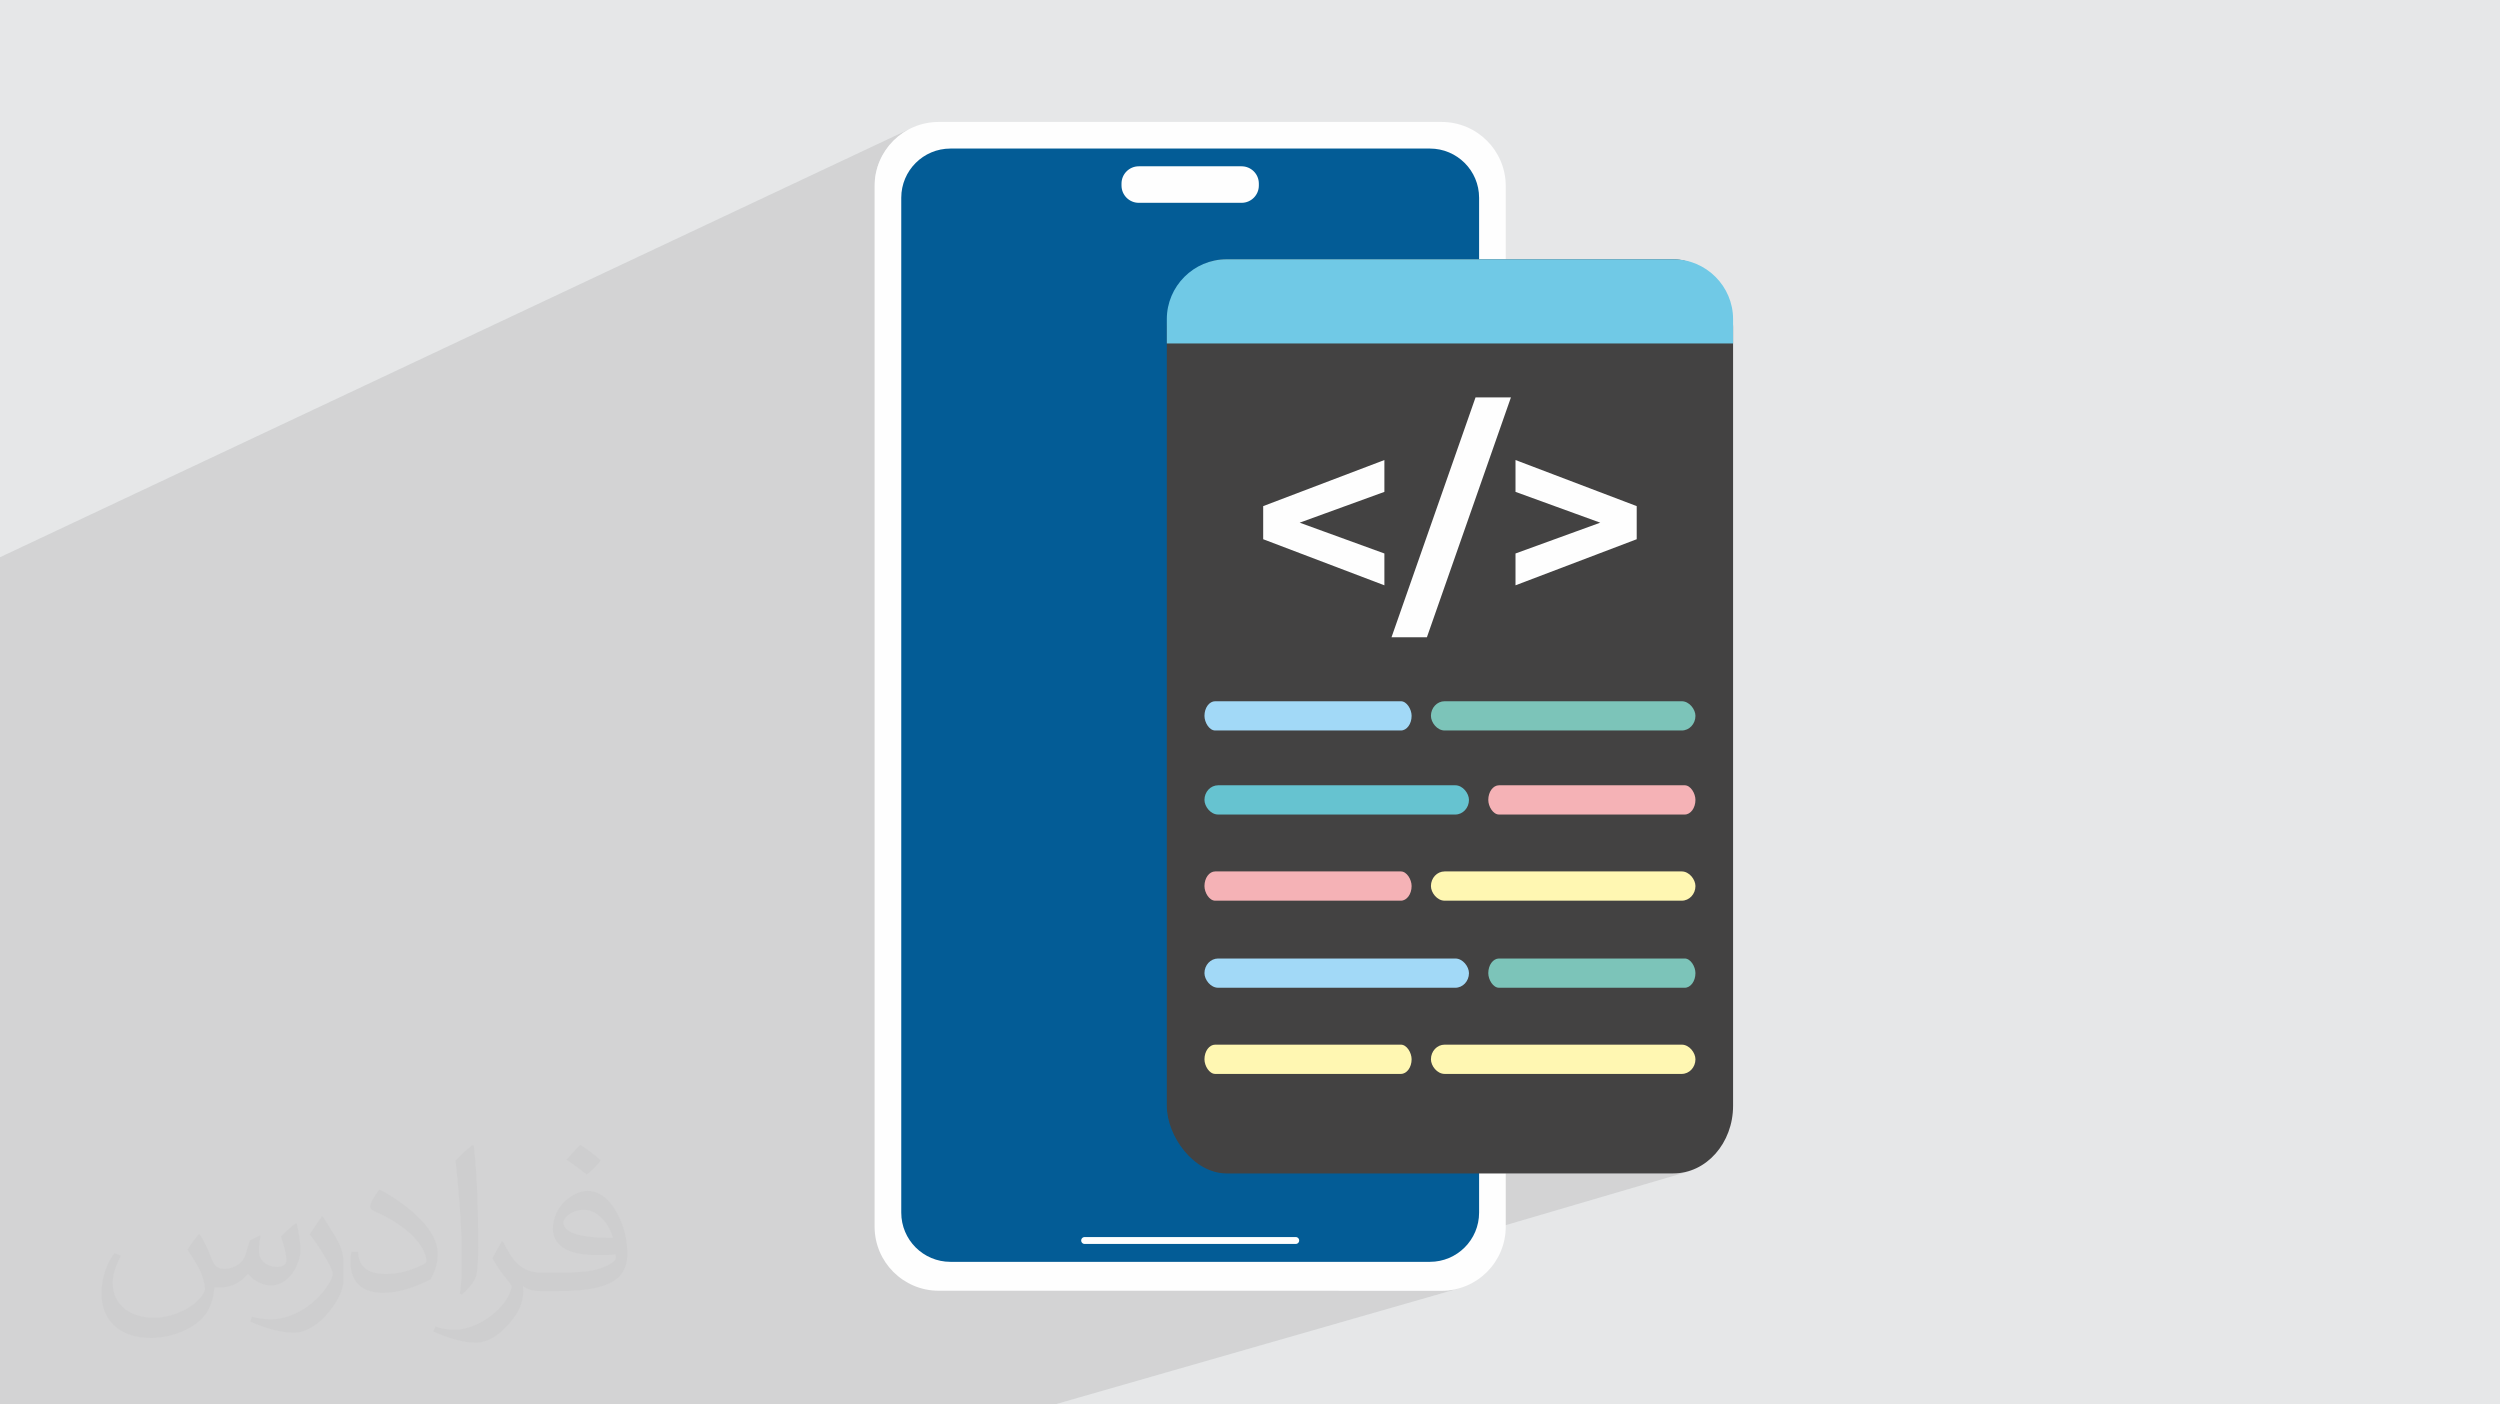 <?xml version="1.0" encoding="UTF-8"?>
<!DOCTYPE svg PUBLIC "-//W3C//DTD SVG 1.1//EN" "http://www.w3.org/Graphics/SVG/1.1/DTD/svg11.dtd">
<!-- Creator: CorelDRAW 2020 (64-Bit) -->
<svg xmlns="http://www.w3.org/2000/svg" xml:space="preserve" width="94.192mm" height="52.917mm" version="1.1" style="shape-rendering:geometricPrecision; text-rendering:geometricPrecision; image-rendering:optimizeQuality; fill-rule:evenodd; clip-rule:evenodd"
viewBox="0 0 9017.13 5065.8"
 xmlns:xlink="http://www.w3.org/1999/xlink"
 xmlns:xodm="http://www.corel.com/coreldraw/odm/2003">
 <defs>
  <style type="text/css">
   <![CDATA[
    .str0 {stroke:#FEFEFE;stroke-width:24.93;stroke-linecap:round;stroke-linejoin:round;stroke-miterlimit:10}
    .fil5 {fill:none;fill-rule:nonzero}
    .fil6 {fill:#434242}
    .fil12 {fill:#FFF7B2}
    .fil11 {fill:#F5B2B6}
    .fil9 {fill:#A2D9F7}
    .fil8 {fill:#7CC4B9}
    .fil7 {fill:#70C9E6}
    .fil10 {fill:#66C3D0}
    .fil0 {fill:#E6E7E8}
    .fil3 {fill:#FEFEFE;fill-rule:nonzero}
    .fil4 {fill:#035C96;fill-rule:nonzero}
    .fil2 {fill:#373435;fill-opacity:0.031}
    .fil1 {fill:#2B2A29;fill-opacity:0.102}
   ]]>
  </style>
 </defs>
 <g id="Layer_x0020_1">
  <polygon class="fil0" points="-0,0 9017.13,0 9017.13,5065.8 -0,5065.8 "/>
  <path class="fil1" d="M-0 4071.1l0 2.35 0 89.39 0 0.71 0 11.03 0 43.84 0 205.24 0 4.87 0 4.52 0 30.13 0 90.27 0 135.41 0 40.25 0 10.42 0 30.26 0 26.16 0 126.88 0 11.22 0 17.91 0 12.8 0 79.77 0 21.28 365.88 0 69.41 0 9.83 0 65.59 0 17.59 0 20.73 0 96.82 0 497.12 0 2.62 0 40.51 0 40.74 0 63.04 0 37.41 0 666.54 0 58.31 0 13.32 0 108.84 0 525.77 0 298.95 0 228.61 0 189.91 0 355.31 0 30.92 0 1464.71 -420.69 -22.17 5.7 -22.97 3.5 -23.66 1.2 -374.53 0 385.02 -112.23 16.3 -5.96 15.52 -7.48 14.64 -8.88 13.66 -10.21 12.61 -11.45 11.45 -12.61 10.22 -13.66 8.88 -14.63 2.83 -5.88 782.81 -229.85 -20.65 5.34 -21.38 3.28 -21.99 1.12 -700.2 0 0 -134.09 738.16 -225.96 9.89 -3.09 8.96 -4.88 7.82 -6.45 6.45 -7.82 4.88 -8.96 3.09 -9.89 1.07 -10.6 -1.07 -10.6 -3.09 -9.89 -4.88 -8.96 -6.45 -7.82 -7.82 -6.45 -8.96 -4.88 -9.89 -3.09 -10.6 -1.07 -640.09 0 660.58 -209.37 8.96 -4.88 7.82 -6.45 6.45 -7.82 4.88 -8.96 3.09 -9.89 1.07 -10.6 -1.07 -10.6 -3.09 -9.89 -4.88 -8.96 -6.45 -7.82 -7.82 -6.45 -8.96 -4.88 -9.89 -3.09 -10.6 -1.07 -628.13 0 648.62 -212.68 8.96 -4.88 7.82 -6.45 6.45 -7.82 4.88 -8.96 3.09 -9.89 1.07 -10.6 -1.07 -10.6 -3.09 -9.89 -4.88 -8.96 -6.45 -7.82 -7.82 -6.45 -8.96 -4.88 -9.89 -3.09 -10.6 -1.07 -597.61 0 618.1 -209.37 8.96 -4.88 7.82 -6.45 6.45 -7.82 4.88 -8.96 3.09 -9.89 1.07 -10.6 -1.07 -10.6 -3.09 -9.89 -4.88 -8.96 -6.45 -7.82 -7.82 -6.45 -8.96 -4.88 -9.89 -3.09 -10.6 -1.07 -557.1 0 577.59 -201.75 8.96 -4.88 7.82 -6.45 6.45 -7.82 4.88 -8.96 3.09 -9.89 1.07 -10.6 -1.07 -10.6 -3.09 -9.89 -4.88 -8.96 -6.45 -7.82 -7.82 -6.45 -8.96 -4.88 -9.89 -3.09 -10.6 -1.07 -727.56 0 0 -368.83 131.33 -49.31 437.16 -166.23 0 -119.41 -437.16 -166.24 -110.86 43.4 44.6 -127.3 851 -336.57 -916.08 0 0 -525.48 -0.92 -18.14 -2.69 -17.62 -4.37 -17.01 -5.96 -16.3 -7.48 -15.51 -8.88 -14.64 -10.22 -13.66 -11.45 -12.61 -12.61 -11.45 -13.66 -10.22 -14.64 -8.88 -15.52 -7.48 -16.3 -5.96 -17.01 -4.37 -17.61 -2.69 -18.15 -0.92 -1729.26 0 -18.15 0.92 -17.61 2.69 -17.01 4.37 -16.3 5.96 -202.82 94.53 3.02 -19.74 5.7 -22.17 7.78 -21.25 9.75 -20.22 11.58 -19.08 13.32 -17.81 14.93 -16.43 16.43 -14.92 17.81 -13.32 19.08 -11.59 20.22 -9.74 -3295.84 1551.58 0 105.77 0 15.85 0 7.05 0 309.48 0 34.14 0 6.04 0 76.42 0 138.07 0 4.82 0 79.24 0 50.25 0 155.99 0 37.29 0 491.02 0 50.09 0 41.32 0 28.98 0 6.55 0 30.65 0 63.42 0 57.61 0 113.84 0 10.55 0 94.04 0 53zm5334.88 -1237.5l0 22.01 780.33 -273.57 -780.33 251.56z"/>
  <path class="fil2" d="M720.11 4451.65c17.21,26.09 28.37,51.16 39.27,79.03 8.1,16.22 12.4,46.1 50.4,46.1 11.13,0 27.11,-3.28 41.29,-11.13 15.95,-8.37 28.11,-21.03 34.45,-40.26l15.19 -51.16 36.98 -18.24 2.53 2.53c-5.05,19.26 -6.32,37.74 -6.32,52.18 0,42.79 36.98,59.02 66.36,59.02 17.21,0 32.68,-8.37 32.68,-24.08 0,-20.26 -8.61,-54.71 -19.77,-85.61 17.21,-17.21 34.45,-34.45 54.2,-48.39l3.03 1.53c8.61,36.47 13.42,72.44 13.42,96.51 0,23.56 -10.39,49.66 -18.99,66.63 -17.73,33.43 -49.14,60.03 -87.13,60.03 -28.86,0 -61.03,-14.45 -83.09,-41.29l-1.26 0c-20.76,25.85 -52.94,49.14 -104.37,49.14l-15.95 0c-2.53,33.95 -9.87,57.99 -21.03,79.53 -30.63,59.77 -121.58,102.08 -207.19,102.08 -119.05,0 -178.82,-68.64 -178.82,-160.07 0,-56.48 18.48,-108.91 46.86,-146.13l23.29 9.63c-17.73,33.95 -29.64,65.84 -29.64,97.26 0,85.61 69.66,126.39 149.95,126.39 74.48,0 166.66,-47.37 183.39,-102.32 -6.32,-60.03 -28.86,-88.14 -63.32,-142.85 10.39,-18.24 23.81,-36.47 40.53,-55.97l3.03 0 0 0 0 0 -0.02 -0.09zm1373.08 -322.19c25.07,15.71 49.66,34.19 73.7,55.47 -13.42,18.99 -30.16,36.23 -50.92,51.43 -24.08,-19.5 -48.12,-36.23 -72.71,-53.95 16.71,-18.74 33.19,-36.71 49.9,-52.94l0 0 0 0 0 0 0 0 0 0 0.03 0zm12.91 234.04c-40.53,0 -73.7,26.6 -73.7,46.34 0,42.31 81.05,55.47 178.06,54.95 -12.16,-49.66 -54.71,-101.32 -104.37,-101.32l0.01 0.03zm-90.95 226.45c52.69,0 98.8,-1.53 133.98,-10.39 39.27,-9.87 72.44,-29.64 72.44,-43.31 0,-3.55 0,-7.85 -1.26,-11.4 -22.03,2.02 -47.37,2.02 -69.4,2.02 -71.42,0 -126.13,-16.22 -147.67,-56.24 -5.32,-11.13 -9.11,-23.56 -9.11,-37.74 0,-38.76 16.71,-76.5 46.1,-102.59 24.56,-21.52 51.67,-34.94 79.27,-34.94 49.9,0 89.65,40.03 117.52,103.1 15.19,34.45 25.58,74.21 25.58,124.37 0,33.43 -9.11,61.55 -29.89,82.31 -38.76,37.5 -110.18,51.67 -219.6,51.67l-49.66 0 0 0 -12.91 0c-27.11,0 -46.61,-4.82 -62.05,-16.71l-2.53 0c0.76,6.32 1.26,12.4 1.26,18.24 0,24.56 -8.1,55.97 -24.56,81.05 -48.63,72.19 -101.32,103.58 -146.92,103.58 -46.1,0 -102.59,-17.73 -153.51,-40.78l9.11 -17.73c16.47,6.84 39.27,11.4 70.66,11.4 82.31,0 190.47,-79.03 203.89,-156.28 -3.03,-6.32 -8.61,-14.69 -16.47,-23.56 -24.08,-28.62 -39.27,-52.42 -53.45,-77.49 12.16,-24.08 23.29,-43.31 33.68,-60.79l4.31 -0.51c35.21,71.68 67.11,112.7 138.28,112.7l11.13 0 0 0 51.67 0 0 0 0 0 0 0 0 0 0 0 0.09 0.01zm-356.64 75.74c6.08,-32.92 6.59,-69.9 6.59,-104.37l0 -51.16c0,-95.49 -12.16,-234.28 -22.03,-324.71 17.21,-18.48 41.29,-40.26 60.28,-54.95l5.57 1.53c12.91,113.73 15.95,245.45 15.95,367.27 0,31.93 -1.26,63.08 -4.31,85.86 -1.77,28.86 -18.48,50.65 -54.2,84.08l-7.85 -3.55zm-367.02 -150.71c1.77,44.84 23.81,80.05 100.82,80.05 47.88,0 88.39,-12.4 133.23,-33.68 8.1,-3.55 12.4,-8.37 12.4,-12.4 0,-28.11 -21.52,-65.34 -57.75,-99.28 -35.21,-31.93 -81.82,-60.03 -125.37,-78.79 -14.95,-6.32 -19.77,-12.91 -19.77,-19.26 0,-12.91 17.21,-40.03 31.42,-59.53l4.82 -0.51c49.9,26.09 105.63,64.85 146.92,107.89 37.5,39.76 60.79,80.05 60.79,123.87 0,32.41 -9.87,62.81 -25.85,91.18 -54.71,27.6 -112.97,48.63 -170.72,48.63 -70.15,0 -118.03,-32.92 -118.03,-110.18 0,-8.37 0,-21.27 3.03,-38.01l24.08 0 0 0 0 0 0 0 0 0 0 0 -0.02 0zm-126.91 -127.42l43.58 70.42c15.95,26.09 30.9,54.47 30.9,99.28l0 57.24c0,46.34 -29.64,96 -77.49,145.14 -37.5,33.19 -70.66,47.37 -101.32,47.37 -45.59,0 -97.77,-14.18 -158.05,-40.03l6.84 -17.73c18.99,5.05 41.02,9.36 68.13,9.36 86.64,-0.51 175.27,-63.82 215.8,-141.08 4.82,-8.87 6.59,-17.21 6.59,-23.05 0,-8.87 -4.82,-18.74 -8.61,-27.6 -22.03,-41.53 -46.61,-79.53 -73.7,-114.74 14.18,-22.3 28.37,-43.82 43.82,-65.1l3.55 0.51 0 0 0 0 0 0 0 0 0 0 -0.02 0.01z"/>
  <g id="_2404401768656">
   <path class="fil3" d="M3154.55 4424.19l0 -3753.02c0,-127.76 103.57,-231.33 231.34,-231.33l1813.79 0c127.76,0 231.34,103.56 231.34,231.33l0 3753.02c0,127.73 -103.57,231.31 -231.34,231.31l-1813.79 0c-127.76,0 -231.34,-103.57 -231.34,-231.31z"/>
   <path class="fil4" d="M5334.88 713.3l0 3660.5c0,98.02 -79.47,177.45 -177.49,177.45l-1729.26 0c-98.03,0 -177.43,-79.43 -177.43,-177.45l0 -3660.5c0,-98.01 79.4,-177.48 177.43,-177.48l1729.26 0c98.02,0 177.49,79.47 177.49,177.48z"/>
   <line class="fil5 str0" x1="3912.13" y1="4474.28" x2="4673.44" y2= "4474.28" />
   <path class="fil3" d="M4045.12 669.23l0 -7.12c0,-34.42 27.9,-62.31 62.3,-62.31l370.73 0c34.41,0 62.3,27.9 62.3,62.31l0 7.12c0,34.42 -27.9,62.3 -62.3,62.3l-370.73 0c-34.41,0 -62.3,-27.89 -62.3,-62.3z"/>
   <rect class="fil6" x="4208.55" y="935.15" width="2042.41" height="3297.26" rx="215.88" ry="244.06"/>
   <path class="fil7" d="M4424.42 935.15l1610.66 0c118.74,0 215.88,97.18 215.88,215.88l0 87.76 -2042.41 0 0 -87.76c0,-118.74 97.14,-215.88 215.88,-215.88z"/>
   <rect class="fil8" x="5161.16" y="2529.26" width="954.05" height="105.53" rx="49.44" ry="57.44"/>
   <rect class="fil9" x="4344.29" y="2529.26" width="747.2" height="105.53" rx="38.72" ry="57.44"/>
   <rect class="fil10" x="4344.29" y="2832.38" width="954.05" height="105.53" rx="49.44" ry="57.44"/>
   <rect class="fil11" x="5368.01" y="2832.38" width="747.2" height="105.53" rx="38.72" ry="57.44"/>
   <rect class="fil12" x="5161.16" y="3143.11" width="954.05" height="105.53" rx="49.44" ry="57.44"/>
   <rect class="fil11" x="4344.29" y="3143.11" width="747.2" height="105.53" rx="38.72" ry="57.44"/>
   <rect class="fil9" x="4344.29" y="3457.16" width="954.05" height="105.53" rx="49.44" ry="57.44"/>
   <rect class="fil8" x="5368.01" y="3457.16" width="747.2" height="105.53" rx="38.72" ry="57.44"/>
   <rect class="fil12" x="5161.16" y="3767.9" width="954.05" height="105.53" rx="49.44" ry="57.44"/>
   <rect class="fil12" x="4344.29" y="3767.9" width="747.2" height="105.53" rx="38.72" ry="57.44"/>
   <g>
    <polygon class="fil3" points="4993.28,2111.12 4556.12,1944.9 4556.12,1825.49 4993.28,1659.25 4993.28,1774.1 4599.3,1917.36 4599.3,1853.06 4993.28,1996.32 "/>
    <polygon class="fil3" points="5018.98,2298.48 5322.03,1433.37 5449.69,1433.37 5146.63,2298.48 "/>
    <polygon class="fil3" points="5466.21,2111.12 5466.21,1996.32 5860.2,1853.06 5860.2,1917.36 5466.21,1774.1 5466.21,1659.25 5903.37,1825.49 5903.37,1944.9 "/>
   </g>
  </g>
 </g>
</svg>
